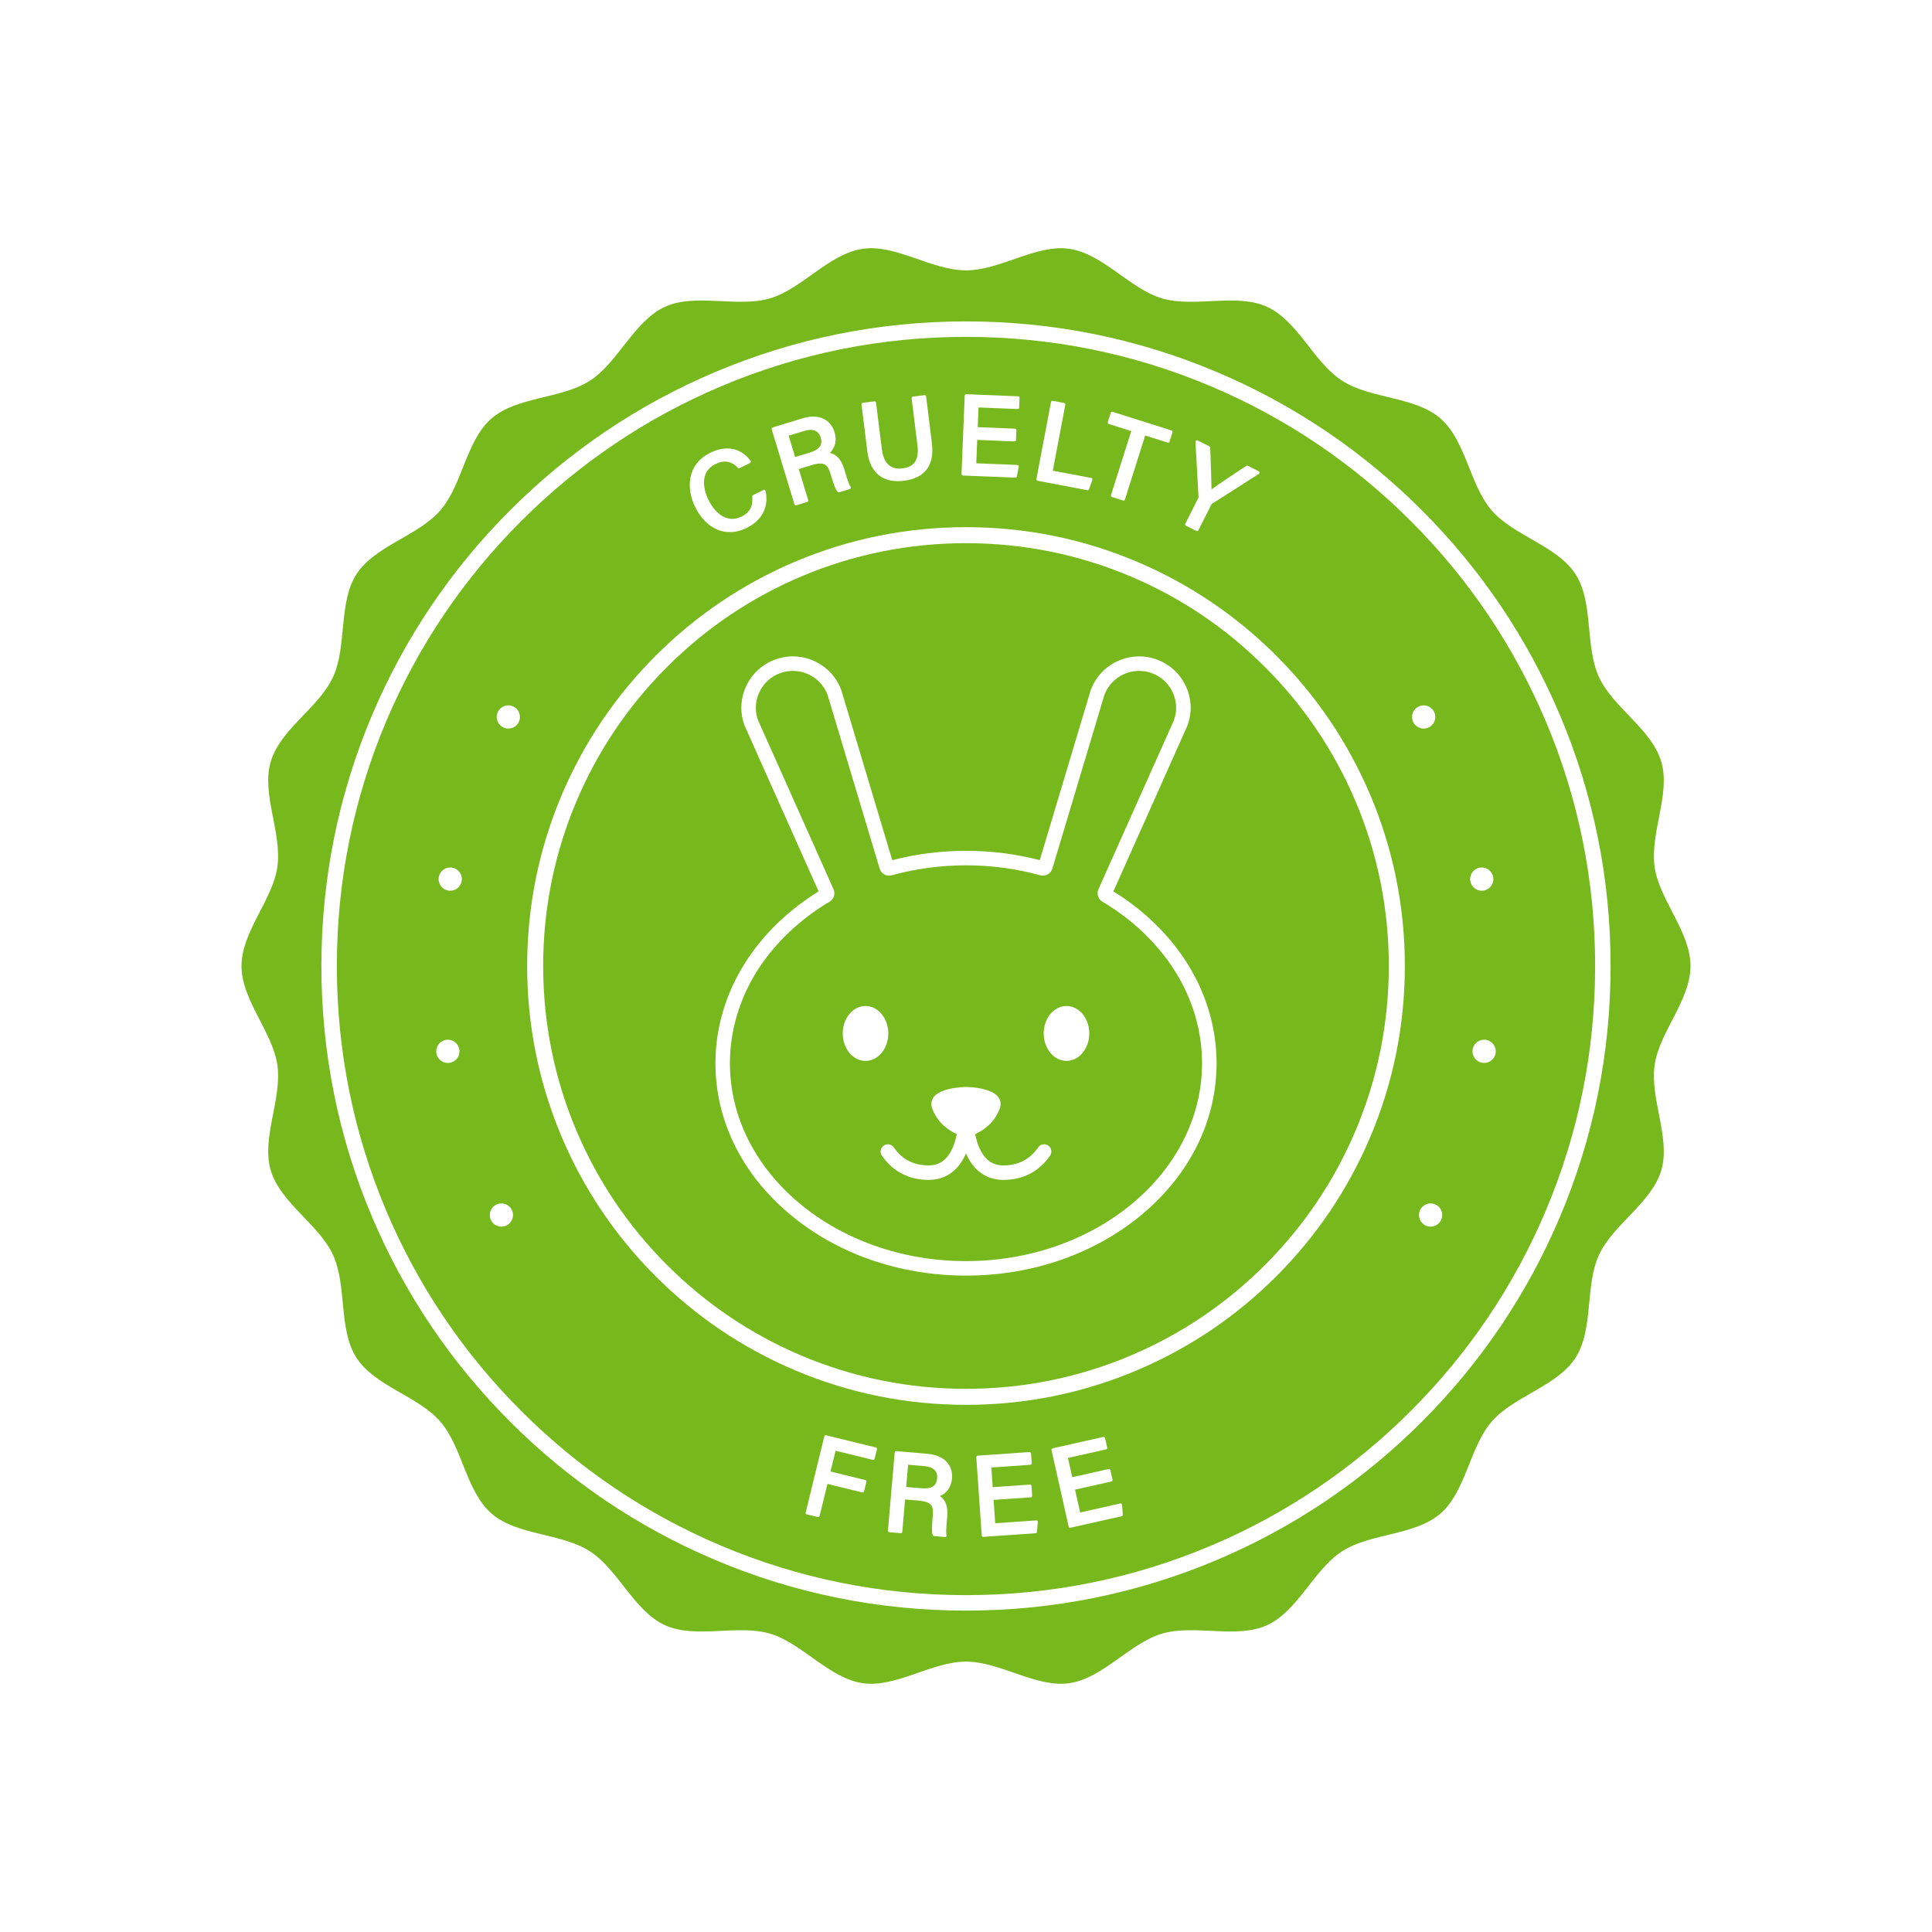 <?xml version="1.0" encoding="utf-8"?>
<!-- Generator: Adobe Illustrator 27.5.0, SVG Export Plug-In . SVG Version: 6.00 Build 0)  -->
<svg version="1.1" id="_x2018_ëîé_x5F_1" xmlns="http://www.w3.org/2000/svg" xmlns:xlink="http://www.w3.org/1999/xlink"
	 x="0px" y="0px" viewBox="0 0 2000 2000" style="enable-background:new 0 0 2000 2000;" xml:space="preserve">
<rect x="0" style="fill:#FFFFFF;" width="2000" height="2000"/>
<g>
	<g>
		<g>
			<path style="fill:#77B81D;" d="M1750,1000c0,35.522-32.255,68.348-37.126,102.525c-4.992,35.028,16.679,75.571,6.93,108.826
				c-9.918,33.833-50.132,56.236-64.594,87.854c-14.623,31.969-5.32,77.014-24.195,106.324
				c-18.989,29.488-63.882,39.65-86.772,66.045c-22.934,26.445-26.647,72.314-53.092,95.249
				c-26.395,22.89-72.317,20.079-101.805,39.069c-29.31,18.875-45.744,61.874-77.713,76.497
				c-31.618,14.462-74.858-1.179-108.691,8.739c-33.254,9.749-61.174,46.342-96.202,51.333
				c-34.176,4.871-71.218-22.345-106.741-22.345c-35.523,0-72.565,27.216-106.741,22.345c-35.028-4.992-62.948-41.585-96.202-51.334
				c-33.833-9.918-77.074,5.723-108.692-8.74c-31.969-14.623-48.403-57.622-77.713-76.497
				c-29.488-18.989-75.41-16.178-101.805-39.069c-26.445-22.934-30.157-68.804-53.091-95.249
				c-22.89-26.395-67.783-36.557-86.772-66.045c-18.875-29.31-9.571-74.355-24.194-106.324
				c-14.462-31.618-54.676-54.02-64.594-87.853c-9.749-33.254,11.922-73.798,6.93-108.825C282.255,1068.348,250,1035.522,250,1000
				c0-35.523,32.255-68.348,37.126-102.525c4.992-35.028-16.679-75.571-6.93-108.826c9.918-33.833,50.132-56.236,64.594-87.854
				c14.623-31.969,5.32-77.014,24.194-106.324c18.989-29.488,63.882-39.65,86.772-66.045c22.934-26.445,26.647-72.314,53.092-95.249
				c26.395-22.89,72.317-20.079,101.805-39.069c29.31-18.875,45.744-61.874,77.713-76.497c31.618-14.462,74.858,1.179,108.691-8.739
				c33.254-9.749,61.174-46.342,96.202-51.333c34.176-4.871,71.219,22.345,106.741,22.345c35.522,0,72.565-27.216,106.741-22.345
				c35.028,4.992,62.948,41.585,96.202,51.334c33.833,9.918,77.074-5.723,108.692,8.74c31.969,14.623,48.403,57.622,77.713,76.497
				c29.488,18.989,75.41,16.178,101.805,39.069c26.445,22.934,30.157,68.804,53.092,95.249
				c22.89,26.394,67.783,36.557,86.772,66.045c18.875,29.31,9.571,74.355,24.194,106.324c14.462,31.618,54.676,54.02,64.594,87.853
				c9.749,33.254-11.922,73.798-6.93,108.825C1717.745,931.652,1750,964.478,1750,1000z"/>
		</g>
	</g>
	<g>
		<g>
			<path style="fill:#FFFFFF;" d="M1000,1667.286c-90.079,0-177.469-17.645-259.74-52.442
				c-79.461-33.609-150.823-81.722-212.102-143.001c-61.28-61.28-109.392-132.642-143.001-212.102
				c-34.798-82.272-52.442-169.661-52.442-259.74s17.644-177.469,52.442-259.74c33.609-79.461,81.721-150.823,143.001-212.102
				c61.28-61.28,132.641-109.392,212.102-143.001c82.272-34.798,169.661-52.442,259.74-52.442s177.469,17.643,259.74,52.442
				c79.461,33.609,150.823,81.721,212.102,143.001c61.28,61.28,109.392,132.641,143.001,212.102
				c34.798,82.272,52.442,169.661,52.442,259.74s-17.644,177.469-52.442,259.74c-33.609,79.46-81.721,150.822-143.001,212.102
				c-61.28,61.279-132.641,109.392-212.102,143.001C1177.469,1649.641,1090.079,1667.286,1000,1667.286z M1000,348.713
				c-87.927,0-173.219,17.219-253.508,51.178c-77.554,32.803-147.206,79.764-207.022,139.58
				c-59.816,59.815-106.777,129.468-139.58,207.022c-33.959,80.289-51.178,165.581-51.178,253.508s17.219,173.219,51.178,253.507
				c32.803,77.555,79.764,147.206,139.58,207.022c59.815,59.815,129.468,106.777,207.022,139.579
				c80.289,33.959,165.581,51.178,253.508,51.178s173.219-17.219,253.508-51.178c77.554-32.802,147.206-79.764,207.022-139.579
				c59.816-59.816,106.777-129.468,139.58-207.022c33.959-80.289,51.177-165.58,51.177-253.507s-17.219-173.219-51.177-253.508
				c-32.803-77.554-79.764-147.206-139.58-207.022c-59.815-59.816-129.468-106.777-207.022-139.58
				C1173.219,365.932,1087.927,348.713,1000,348.713z"/>
		</g>
	</g>
	<g>
		<g>
			<path style="fill:#FFFFFF;" d="M1000,1454.288c-61.325,0-120.82-12.012-176.832-35.704
				c-54.098-22.881-102.68-55.635-144.398-97.354c-41.719-41.719-74.473-90.301-97.354-144.399
				c-23.691-56.012-35.703-115.507-35.703-176.832c0-61.325,12.012-120.82,35.703-176.832
				c22.881-54.097,55.636-102.68,97.354-144.398c41.718-41.719,90.301-74.473,144.398-97.354
				c56.013-23.691,115.507-35.703,176.832-35.703s120.82,12.012,176.832,35.703c54.098,22.881,102.68,55.636,144.398,97.354
				c41.719,41.718,74.473,90.301,97.354,144.398c23.691,56.013,35.703,115.507,35.703,176.832
				c0,61.325-12.012,120.82-35.703,176.832c-22.881,54.097-55.636,102.68-97.354,144.399
				c-41.718,41.719-90.301,74.473-144.398,97.354C1120.82,1442.276,1061.325,1454.288,1000,1454.288z M1000,562.298
				c-59.093,0-116.414,11.572-170.371,34.394c-52.12,22.045-98.931,53.606-139.131,93.807
				c-40.201,40.2-71.762,87.011-93.807,139.131C573.87,883.586,562.298,940.907,562.298,1000
				c0,59.093,11.572,116.415,34.394,170.371c22.045,52.121,53.606,98.93,93.807,139.131c40.201,40.202,87.011,71.763,139.131,93.808
				c53.957,22.822,111.278,34.393,170.371,34.393s116.414-11.572,170.371-34.393c52.12-22.045,98.93-53.606,139.131-93.808
				c40.2-40.2,71.761-87.01,93.807-139.131c22.822-53.957,34.394-111.279,34.394-170.371c0-59.093-11.572-116.414-34.394-170.371
				c-22.045-52.12-53.606-98.931-93.807-139.131c-40.2-40.2-87.011-71.761-139.131-93.807
				C1116.414,573.869,1059.093,562.298,1000,562.298z"/>
		</g>
	</g>
	<g>
		<g>
			<g>
				<g>
					<g>
						<path style="fill:#FFFFFF;" d="M1473.783,754.221c-0.785,0-1.58-0.073-2.354-0.23c-0.764-0.157-1.517-0.387-2.249-0.691
							c-0.722-0.293-1.423-0.669-2.072-1.098c-0.659-0.439-1.277-0.942-1.831-1.496c-0.555-0.554-1.057-1.172-1.496-1.831
							c-0.439-0.649-0.806-1.35-1.109-2.082c-0.303-0.722-0.533-1.475-0.69-2.25c-0.147-0.774-0.23-1.569-0.23-2.354
							c0-3.159,1.287-6.266,3.526-8.506c0.554-0.554,1.171-1.056,1.831-1.496c0.648-0.429,1.35-0.806,2.072-1.099
							c0.732-0.303,1.485-0.533,2.249-0.69c1.559-0.314,3.149-0.314,4.708,0c0.764,0.157,1.517,0.387,2.249,0.69
							c0.722,0.293,1.423,0.67,2.072,1.099c0.659,0.439,1.276,0.942,1.831,1.496c2.239,2.239,3.526,5.346,3.526,8.506
							c0,0.785-0.084,1.58-0.23,2.354c-0.157,0.774-0.387,1.528-0.69,2.25c-0.303,0.732-0.67,1.433-1.109,2.082
							c-0.439,0.659-0.942,1.277-1.496,1.831c-0.554,0.555-1.172,1.057-1.831,1.496c-0.649,0.429-1.35,0.806-2.072,1.098
							c-0.732,0.303-1.485,0.534-2.249,0.691C1475.363,754.148,1474.568,754.221,1473.783,754.221z"/>
					</g>
				</g>
			</g>
			<g>
				<g>
					<g>
						<path style="fill:#FFFFFF;" d="M1534.568,1100.235c-6.581-1.004-11.101-7.124-10.107-13.695l0,0
							c0.994-6.57,7.125-11.101,13.695-10.106l0,0c6.57,0.994,11.09,7.125,10.107,13.695l0,0l0,0l0,0
							c-0.9,5.964-6.037,10.242-11.885,10.242l0,0C1535.782,1100.37,1535.175,1100.318,1534.568,1100.235z M1522.066,912.168
							L1522.066,912.168c-1.182-6.539,3.17-12.795,9.709-13.967l0,0c6.539-1.182,12.795,3.17,13.967,9.709l0,0l0,0l0,0
							c1.183,6.539-3.17,12.795-9.709,13.967l0,0c-0.722,0.136-1.433,0.199-2.134,0.199l0,0
							C1528.176,922.076,1523.112,917.985,1522.066,912.168z"/>
					</g>
				</g>
			</g>
			<g>
				<g>
					<g>
						<path style="fill:#FFFFFF;" d="M1480.939,1269.836c-0.785,0-1.569-0.084-2.354-0.241c-0.764-0.156-1.517-0.387-2.249-0.69
							c-0.722-0.293-1.423-0.67-2.072-1.099c-0.659-0.439-1.276-0.941-1.831-1.496c-2.239-2.239-3.526-5.347-3.526-8.506
							c0-0.785,0.084-1.58,0.241-2.354c0.147-0.774,0.377-1.527,0.681-2.25c0.303-0.733,0.669-1.433,1.109-2.081
							c0.44-0.66,0.942-1.277,1.496-1.831c0.554-0.555,1.172-1.057,1.831-1.497c0.649-0.429,1.35-0.805,2.072-1.109
							c0.733-0.293,1.485-0.523,2.249-0.681c1.559-0.314,3.149-0.314,4.708,0c0.764,0.157,1.517,0.387,2.249,0.681
							c0.722,0.303,1.423,0.679,2.072,1.109c0.659,0.439,1.276,0.942,1.831,1.497c0.554,0.554,1.056,1.171,1.496,1.831
							c0.439,0.648,0.806,1.349,1.109,2.081c0.303,0.722,0.534,1.475,0.68,2.25c0.157,0.774,0.241,1.569,0.241,2.354
							c0,3.159-1.287,6.267-3.525,8.506c-0.555,0.555-1.172,1.056-1.831,1.496c-0.649,0.429-1.35,0.806-2.072,1.099
							c-0.732,0.302-1.486,0.533-2.249,0.69C1482.52,1269.753,1481.724,1269.836,1480.939,1269.836z"/>
					</g>
				</g>
			</g>
		</g>
		<g>
			<g>
				<g>
					<g>
						<path style="fill:#FFFFFF;" d="M519.053,1269.836c-0.785,0-1.58-0.084-2.354-0.241c-0.764-0.156-1.517-0.387-2.249-0.69
							c-0.722-0.293-1.423-0.67-2.071-1.099c-0.659-0.439-1.277-0.941-1.831-1.496c-2.239-2.239-3.526-5.347-3.526-8.506
							c0-0.785,0.084-1.58,0.241-2.354c0.147-0.774,0.376-1.527,0.68-2.25c0.303-0.733,0.67-1.433,1.109-2.081
							c0.439-0.66,0.941-1.277,1.496-1.831c0.554-0.555,1.172-1.057,1.831-1.497c0.649-0.429,1.35-0.805,2.071-1.109
							c0.733-0.293,1.486-0.523,2.249-0.681c1.559-0.314,3.149-0.314,4.708,0c0.764,0.157,1.517,0.387,2.249,0.681
							c0.722,0.303,1.423,0.679,2.072,1.109c0.659,0.439,1.277,0.942,1.831,1.497c0.555,0.554,1.057,1.171,1.496,1.831
							c0.439,0.648,0.806,1.349,1.109,2.081c0.303,0.722,0.533,1.475,0.68,2.25c0.157,0.774,0.241,1.569,0.241,2.354
							c0,3.159-1.287,6.267-3.526,8.506c-0.554,0.555-1.171,1.056-1.831,1.496c-0.648,0.429-1.35,0.806-2.072,1.099
							c-0.732,0.302-1.486,0.533-2.249,0.69C520.633,1269.753,519.837,1269.836,519.053,1269.836z"/>
					</g>
				</g>
			</g>
			<g>
				<g>
					<g>
						<path style="fill:#FFFFFF;" d="M451.74,1090.139c-0.994-6.57,3.526-12.702,10.096-13.696l0,0
							c6.57-0.993,12.701,3.537,13.695,10.107l0,0c0.994,6.571-3.525,12.702-10.106,13.695l0,0c-0.607,0.084-1.214,0.137-1.81,0.137
							l0,0C457.765,1100.382,452.639,1096.102,451.74,1090.139z M463.959,921.887c-6.539-1.172-10.891-7.428-9.719-13.967l0,0
							c1.182-6.539,7.428-10.891,13.967-9.709l0,0c6.549,1.171,10.891,7.428,9.719,13.967l0,0c-1.046,5.816-6.11,9.907-11.822,9.907
							l0,0C465.392,922.086,464.681,922.023,463.959,921.887z"/>
					</g>
				</g>
			</g>
			<g>
				<g>
					<g>
						<path style="fill:#FFFFFF;" d="M526.208,754.221c-3.17,0-6.267-1.276-8.506-3.515c-0.554-0.554-1.056-1.172-1.496-1.831
							c-0.44-0.649-0.806-1.35-1.109-2.082c-0.303-0.722-0.534-1.475-0.691-2.25c-0.147-0.774-0.23-1.569-0.23-2.354
							c0-0.774,0.084-1.569,0.23-2.343c0.157-0.774,0.387-1.527,0.691-2.249c0.303-0.733,0.669-1.433,1.109-2.082
							c0.439-0.659,0.941-1.276,1.496-1.831c0.555-0.554,1.172-1.056,1.831-1.496c0.649-0.429,1.35-0.806,2.071-1.099
							c0.733-0.303,1.486-0.533,2.249-0.69c1.559-0.314,3.149-0.314,4.708,0c0.764,0.157,1.517,0.387,2.25,0.69
							c0.722,0.293,1.423,0.67,2.071,1.099c0.659,0.439,1.276,0.942,1.831,1.496c2.238,2.239,3.525,5.346,3.525,8.506
							c0,0.785-0.083,1.58-0.23,2.354c-0.157,0.774-0.387,1.528-0.691,2.25c-0.304,0.732-0.67,1.433-1.109,2.082
							c-0.439,0.659-0.941,1.277-1.496,1.831c-0.555,0.555-1.172,1.057-1.831,1.496c-0.649,0.429-1.35,0.806-2.071,1.098
							c-0.732,0.303-1.486,0.534-2.25,0.691C527.778,754.148,526.993,754.221,526.208,754.221z"/>
					</g>
				</g>
			</g>
		</g>
	</g>
	<g>
		<ellipse style="fill:#FFFFFF;" cx="895.972" cy="1069.826" rx="23.585" ry="28.422"/>
		<ellipse style="fill:#FFFFFF;" cx="1104.026" cy="1069.826" rx="23.585" ry="28.422"/>
		<path style="fill:#FFFFFF;" d="M1229.058,997.321c-18.403-29.275-44.786-54.979-76.496-74.562l10.365-23.186
			c7.286-16.304,17.007-38.061,26.752-59.877c11.713-26.219,39.009-87.33,39.521-88.531c0.051-0.119,0.099-0.239,0.143-0.361
			c4.849-13.248,4.214-27.633-1.787-40.503c-6.032-12.939-16.724-22.735-30.098-27.579c-27.617-10.04-58.285,4.199-68.361,31.74
			c-0.052,0.141-0.099,0.282-0.142,0.425l-52.597,175.547c-49.433-12.878-103.292-12.878-152.715,0l-52.598-175.547
			c-0.043-0.143-0.09-0.284-0.141-0.424c-10.076-27.542-40.74-41.785-68.354-31.744c-13.383,4.847-24.075,14.643-30.107,27.582
			c-6,12.871-6.634,27.255-1.785,40.503c0.044,0.122,0.092,0.242,0.143,0.361c0.512,1.201,27.808,62.313,39.52,88.531
			c9.745,21.815,19.467,43.573,26.752,59.877l10.365,23.185c-31.697,19.572-58.089,45.281-76.495,74.563
			c-19.844,31.567-30.333,67.29-30.333,103.306c0,58.977,27.148,114.346,76.444,155.906
			c48.927,41.249,113.898,63.966,182.946,63.966s134.02-22.717,182.945-63.966c49.296-41.56,76.444-96.929,76.444-155.906
			C1259.39,1064.61,1248.902,1028.887,1229.058,997.321z M1000,1305.499c-134.758,0-244.391-91.905-244.391-204.872
			c0-33.188,9.693-66.15,28.032-95.323c17.854-28.403,43.838-53.259,75.117-71.867c4.271-2.521,6.086-7.746,4.317-12.425
			c-0.067-0.178-0.141-0.352-0.22-0.52c-1.441-3.208-75.345-168.605-78.186-175.046c-3.387-9.42-2.903-19.642,1.369-28.806
			c4.335-9.3,12.014-16.337,21.628-19.819c19.798-7.195,41.763,2.937,49.076,22.597l53.877,179.817
			c1.643,5.338,7.15,8.349,12.546,6.862c49.55-13.769,104.121-13.769,153.667,0c0.003,0,0.006,0.001,0.009,0.002
			c5.387,1.488,10.896-1.526,12.554-6.919l53.86-179.763c7.314-19.66,29.276-29.796,49.085-22.594
			c9.605,3.479,17.284,10.517,21.619,19.816c4.271,9.162,4.757,19.382,1.372,28.801c-2.972,6.732-76.74,171.825-78.189,175.05
			c-0.079,0.17-0.152,0.344-0.22,0.521c-1.769,4.679,0.047,9.904,4.295,12.411c31.303,18.621,57.285,43.477,75.141,71.881
			c18.338,29.173,28.031,62.135,28.031,95.323C1244.39,1213.594,1134.757,1305.499,1000,1305.499z"/>
		<path style="fill:#FFFFFF;" d="M1085.119,1185.879c-3.41-2.348-8.082-1.485-10.43,1.928c-8.506,12.361-20.6,18.629-35.945,18.629
			c-7.361,0-13.243-2.4-17.98-7.338c-5.208-5.428-9.07-14.054-11.27-25.073c8.341-3.769,19.976-11.506,25.482-26.573
			c0.374-1.024,0.654-2.089,0.773-3.172c2.1-19.073-35.755-19.051-35.755-19.051s-37.855-0.022-35.755,19.051
			c0.119,1.083,0.399,2.148,0.773,3.172c5.506,15.065,17.138,22.803,25.48,26.572c-1.855,9.177-5.256,18.794-11.247,25.052
			c-4.741,4.953-10.63,7.36-18.002,7.36c-15.346,0-27.438-6.268-35.944-18.629c-2.349-3.413-7.019-4.277-10.43-1.928
			c-3.413,2.348-4.275,7.018-1.928,10.43c7.887,11.463,22.669,25.127,48.302,25.127c11.521,0,21.223-4.033,28.838-11.988
			c4.259-4.448,7.475-9.799,9.914-15.43c2.439,5.632,5.656,10.982,9.914,15.431c7.614,7.954,17.316,11.987,28.837,11.987
			c25.633,0,40.416-13.664,48.303-25.127C1089.394,1192.896,1088.532,1188.226,1085.119,1185.879z"/>
	</g>
	<g>
		<path style="fill:#FFFFFF;" d="M906.71,1498.433l-51.541-12.631c-0.806-0.197-1.617,0.295-1.814,1.1l-19.344,78.928
			c-0.095,0.387-0.032,0.795,0.175,1.135c0.206,0.341,0.539,0.585,0.925,0.68l11.508,2.82c0.118,0.028,0.238,0.043,0.357,0.043
			c0.271,0,0.541-0.074,0.777-0.218c0.341-0.206,0.585-0.539,0.68-0.925l8.14-33.215l36.066,8.84
			c0.389,0.094,0.795,0.032,1.135-0.175c0.341-0.206,0.585-0.539,0.68-0.925l2.431-9.918c0.095-0.387,0.032-0.795-0.175-1.135
			c-0.206-0.341-0.539-0.585-0.925-0.68l-36.066-8.837l5.271-21.511l38.575,9.454c0.807,0.197,1.617-0.295,1.815-1.1l2.432-9.917
			c0.095-0.387,0.032-0.795-0.175-1.135C907.429,1498.771,907.096,1498.527,906.71,1498.433z"/>
		<path style="fill:#FFFFFF;" d="M960.207,1504.981l-32.384-2.804c-0.818-0.076-1.552,0.538-1.623,1.365l-7.01,80.959
			c-0.034,0.397,0.09,0.791,0.346,1.095c0.256,0.305,0.623,0.495,1.019,0.529l11.867,1.027c0.819,0.073,1.552-0.538,1.623-1.365
			l2.905-33.55l14.106,1.222c6.568,0.568,10.583,1.991,12.636,4.477c1.843,2.231,2.419,5.603,1.929,11.273l-0.184,2.129
			c-0.674,7.776-1.206,13.92,0.02,17.751c0.185,0.576,0.697,0.985,1.3,1.037l11.603,1.004c0.043,0.004,0.086,0.006,0.129,0.006
			c0.444,0,0.869-0.197,1.155-0.543c0.313-0.379,0.422-0.889,0.289-1.362c-0.814-2.897-0.302-8.528,0.149-13.496l0.485-5.551
			c0.913-10.534-1.569-17.598-7.574-21.457c7.168-2.881,11.753-9.413,12.507-18.121
			C986.743,1516.26,977.052,1506.44,960.207,1504.981z M940.065,1516.283l16.616,1.438c9.556,0.828,14.069,5.076,13.416,12.628
			c-0.469,5.413-2.758,11.477-16.468,10.288l-15.557-1.348L940.065,1516.283z"/>
		<path style="fill:#FFFFFF;" d="M1072.738,1573.899l-42.495,2.955l-1.68-24.161l38.527-2.679c0.396-0.027,0.766-0.211,1.027-0.512
			c0.261-0.3,0.392-0.691,0.364-1.089l-0.709-10.186c-0.057-0.826-0.772-1.455-1.601-1.391l-38.526,2.678l-1.416-20.36l40.416-2.812
			c0.826-0.058,1.449-0.773,1.392-1.601l-0.708-10.186c-0.027-0.396-0.211-0.766-0.512-1.027c-0.3-0.261-0.68-0.395-1.089-0.364
			l-53.679,3.732c-0.396,0.027-0.766,0.211-1.027,0.512c-0.261,0.3-0.393,0.691-0.364,1.089l5.638,81.065
			c0.027,0.396,0.212,0.766,0.512,1.027c0.273,0.238,0.624,0.368,0.984,0.368c0.034,0,0.069-0.001,0.104-0.004l54.241-3.772
			c0.741-0.051,1.333-0.638,1.391-1.379l0.809-10.291c0.034-0.435-0.122-0.863-0.43-1.173
			C1073.601,1574.029,1073.186,1573.87,1072.738,1573.899z"/>
		<path style="fill:#FFFFFF;" d="M1161.573,1557.731c-0.032-0.436-0.252-0.835-0.602-1.095c-0.352-0.261-0.798-0.355-1.223-0.26
			l-41.565,9.33l-5.305-23.633l37.684-8.458c0.389-0.088,0.727-0.325,0.939-0.661s0.283-0.743,0.196-1.131l-2.236-9.963
			c-0.088-0.389-0.325-0.727-0.661-0.939s-0.742-0.282-1.131-0.196l-37.686,8.46l-4.47-19.917l39.531-8.873
			c0.809-0.182,1.317-0.984,1.136-1.792l-2.236-9.963c-0.088-0.389-0.325-0.727-0.661-0.939c-0.336-0.212-0.741-0.283-1.131-0.196
			l-52.503,11.785c-0.809,0.182-1.318,0.984-1.136,1.792l17.798,79.291c0.157,0.698,0.776,1.172,1.463,1.172
			c0.108,0,0.219-0.012,0.329-0.036l53.053-11.908c0.726-0.163,1.222-0.832,1.168-1.573L1161.573,1557.731z"/>
	</g>
	<g>
		<path style="fill:#FFFFFF;" d="M791.669,507.132c-0.417-0.198-0.902-0.195-1.317,0.012l-10.84,5.408
			c-0.558,0.278-0.885,0.872-0.822,1.492c0.626,6.214,0.189,15.106-10.776,20.578c-7.01,3.497-13.825,3.349-20.257-0.441
			c-5.423-3.196-10.432-9.013-14.106-16.379c-6.539-13.108-8.173-29.787,6.852-37.283c9.077-4.53,16.55-3.316,23.512,3.821
			c0.457,0.467,1.162,0.585,1.744,0.294l10.793-5.384c0.396-0.197,0.684-0.559,0.788-0.988c0.104-0.43,0.014-0.883-0.248-1.239
			c-9.789-13.376-25.466-16.457-41.935-8.243c-23.992,11.969-24.961,36.911-15.279,56.321c5.447,10.92,13.07,18.816,22.045,22.835
			c4.353,1.948,8.925,2.92,13.614,2.92c5.814,0,11.81-1.495,17.783-4.474c15.836-7.899,22.859-21.829,19.267-38.218
			C792.388,507.713,792.086,507.332,791.669,507.132z"/>
		<path style="fill:#FFFFFF;" d="M875.671,491.316l-1.609-5.328c-3.069-10.117-7.999-15.751-15.008-17.103
			c5.583-5.339,7.411-13.108,4.874-21.472c-1.986-6.549-6.029-11.391-11.692-14.001c-5.866-2.703-13.235-2.837-21.315-0.385
			l-31.104,9.435c-0.381,0.115-0.7,0.378-0.888,0.729c-0.188,0.351-0.227,0.762-0.112,1.143l23.588,77.764
			c0.196,0.647,0.792,1.064,1.435,1.064c0.144,0,0.291-0.021,0.436-0.064l11.398-3.457c0.381-0.115,0.7-0.378,0.888-0.729
			s0.228-0.762,0.112-1.143l-9.774-32.226l13.549-4.109c6.309-1.915,10.565-2.087,13.395-0.542c2.541,1.387,4.329,4.302,5.98,9.748
			l0.617,2.032c2.267,7.477,4.058,13.383,6.621,16.484c0.387,0.467,1.016,0.654,1.592,0.48l11.144-3.381
			c0.471-0.143,0.842-0.508,0.992-0.977c0.151-0.469,0.063-0.98-0.237-1.371C878.72,501.519,877.101,496.099,875.671,491.316z
			 M838.068,468.573l-14.942,4.532l-6.703-22.098l15.96-4.842c9.182-2.783,14.949-0.517,17.149,6.736
			C851.11,458.101,851.232,464.58,838.068,468.573z"/>
		<path style="fill:#FFFFFF;" d="M958.703,410.362c-0.049-0.396-0.253-0.754-0.566-0.999c-0.314-0.244-0.706-0.355-1.107-0.305
			l-12.033,1.496c-0.821,0.102-1.405,0.852-1.303,1.674l6.022,48.44c1.885,15.17-2.916,22.637-15.566,24.21
			c-15.303,1.896-19.988-9.63-21.232-19.636l-6.021-48.438c-0.102-0.822-0.85-1.402-1.673-1.304l-12.097,1.503
			c-0.396,0.049-0.754,0.253-0.999,0.566c-0.244,0.314-0.354,0.712-0.305,1.106l6.029,48.503
			c2.502,20.127,13.592,30.919,31.473,30.919c1.977,0,4.039-0.132,6.181-0.398c22.253-2.766,32.058-16.059,29.143-39.508
			L958.703,410.362z"/>
		<path style="fill:#FFFFFF;" d="M1053.98,410.238l-53.767-2.173c-0.401-0.017-0.784,0.126-1.077,0.397
			c-0.293,0.27-0.466,0.645-0.482,1.042l-3.281,81.199c-0.016,0.397,0.127,0.785,0.397,1.077c0.27,0.293,0.645,0.466,1.042,0.482
			l54.33,2.195c0.021,0.001,0.041,0.001,0.062,0.001c0.717,0,1.337-0.51,1.473-1.22l1.932-10.141
			c0.081-0.429-0.027-0.871-0.299-1.213s-0.678-0.549-1.114-0.566l-42.564-1.721l0.977-24.2l38.59,1.56
			c0.385,0.019,0.784-0.127,1.077-0.397c0.293-0.27,0.466-0.645,0.482-1.042l0.412-10.202c0.033-0.828-0.61-1.525-1.438-1.56
			l-38.589-1.56l0.823-20.396l40.483,1.636c0.4,0.017,0.784-0.127,1.077-0.397s0.466-0.645,0.482-1.042l0.412-10.202
			C1055.451,410.97,1054.808,410.272,1053.98,410.238z"/>
		<path style="fill:#FFFFFF;" d="M1129.683,494.796l-39.818-7.543l12.948-68.338c0.154-0.814-0.381-1.599-1.194-1.753l-11.851-2.246
			c-0.394-0.075-0.795,0.011-1.124,0.234s-0.555,0.569-0.629,0.96l-15.128,79.845c-0.074,0.391,0.01,0.795,0.234,1.124
			c0.224,0.329,0.569,0.555,0.96,0.629l51.574,9.77c0.094,0.018,0.188,0.026,0.28,0.026c0.624,0,1.196-0.391,1.412-0.996
			l3.469-9.735c0.147-0.413,0.106-0.87-0.112-1.25C1130.487,495.144,1130.114,494.877,1129.683,494.796z"/>
		<path style="fill:#FFFFFF;" d="M1212.797,445.617l-61.06-19.318c-0.378-0.121-0.79-0.086-1.144,0.099
			c-0.353,0.184-0.619,0.499-0.738,0.879l-3.079,9.734c-0.25,0.79,0.188,1.633,0.978,1.882l23.314,7.378l-20.979,66.313
			c-0.12,0.379-0.085,0.79,0.099,1.144c0.184,0.352,0.499,0.619,0.879,0.738l11.561,3.657c0.15,0.048,0.303,0.07,0.452,0.07
			c0.637,0,1.228-0.408,1.43-1.048l20.98-66.313l23.325,7.378c0.378,0.12,0.79,0.085,1.144-0.099
			c0.353-0.184,0.619-0.499,0.738-0.879l3.079-9.734C1214.025,446.709,1213.587,445.866,1212.797,445.617z"/>
		<path style="fill:#FFFFFF;" d="M1303.123,487.904l-11.44-5.778c-0.478-0.241-1.051-0.209-1.5,0.086
			c-13.036,8.58-28.544,18.972-36.002,24.383c-0.141-9.63-0.831-28.588-1.304-41.592l-0.059-1.637
			c-0.02-0.546-0.335-1.038-0.822-1.284l-12.274-6.2c-0.478-0.24-1.05-0.21-1.498,0.084c-0.448,0.293-0.706,0.803-0.677,1.338
			l3.171,57.031c0.04,0.392-0.089,0.928-0.345,1.435l-13.346,26.424c-0.18,0.354-0.21,0.767-0.086,1.144
			c0.124,0.378,0.394,0.69,0.749,0.87l10.822,5.466c0.217,0.109,0.447,0.161,0.675,0.161c0.548,0,1.076-0.301,1.34-0.824
			l13.331-26.395c0.391-0.774,0.565-0.893,0.908-1.129l48.489-30.98c0.454-0.29,0.718-0.801,0.69-1.339
			S1303.605,488.147,1303.123,487.904z"/>
	</g>
</g>
</svg>
